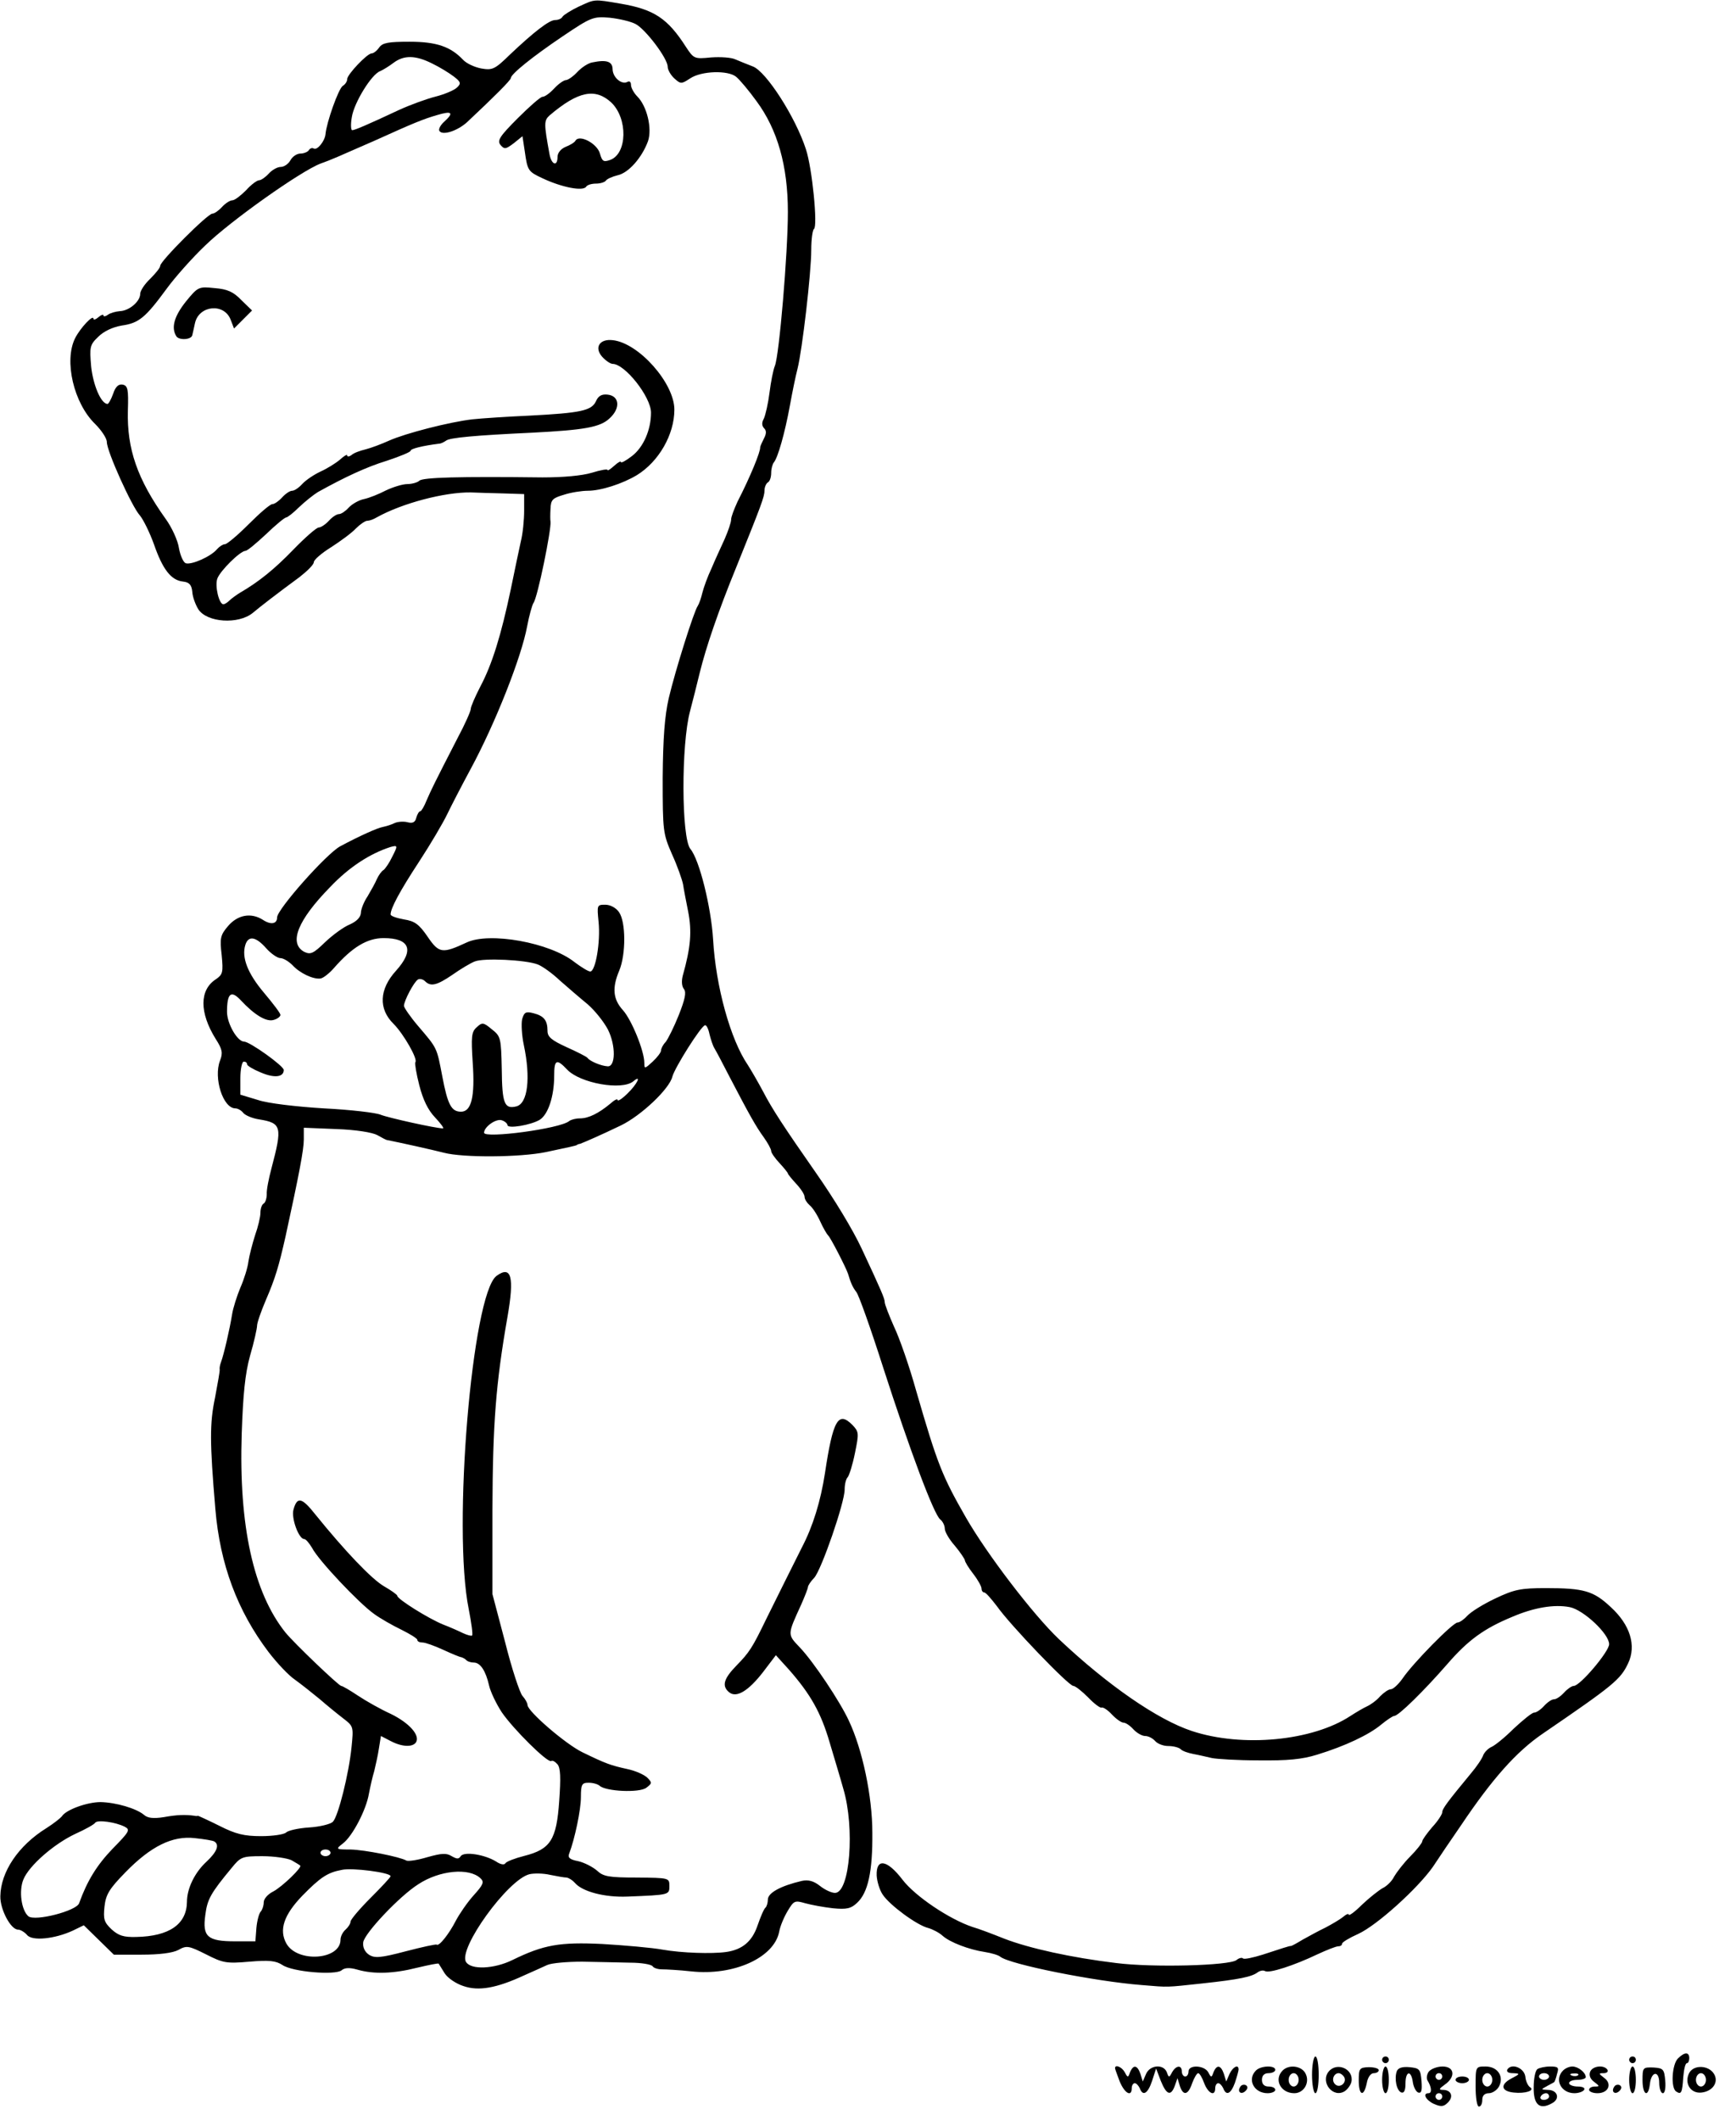 <?xml version="1.0" standalone="no"?>
<!DOCTYPE svg PUBLIC "-//W3C//DTD SVG 20010904//EN"
 "http://www.w3.org/TR/2001/REC-SVG-20010904/DTD/svg10.dtd">
<svg version="1.0" xmlns="http://www.w3.org/2000/svg"
 width="520pt" height="635pt" viewBox="0 0 520 635"
 preserveAspectRatio="xMidYMid meet">

<g transform="translate(0,635) scale(0.1,-0.1)"
fill="#000000" stroke="none">
<path d="M1733 6330 c-23 -11 -45 -25 -48 -30 -3 -6 -13 -10 -22 -10 -18 0
-63 -35 -135 -103 -46 -45 -53 -48 -87 -42 -20 4 -44 15 -54 26 -37 39 -79 54
-160 54 -63 0 -81 -3 -91 -17 -7 -10 -17 -18 -23 -18 -13 0 -73 -63 -73 -77 0
-7 -6 -16 -13 -20 -13 -8 -49 -110 -52 -145 -2 -21 -25 -49 -35 -43 -5 3 -11
1 -15 -5 -3 -5 -15 -10 -25 -10 -11 0 -24 -9 -30 -20 -6 -11 -19 -20 -29 -20
-10 0 -26 -9 -36 -20 -10 -11 -23 -20 -29 -20 -6 0 -24 -13 -39 -30 -16 -16
-34 -30 -41 -30 -7 0 -21 -9 -31 -20 -10 -11 -23 -20 -29 -20 -14 0 -156 -142
-156 -156 0 -6 -14 -23 -30 -39 -17 -16 -30 -36 -30 -45 0 -23 -33 -51 -61
-52 -13 -1 -30 -6 -36 -11 -7 -5 -13 -6 -13 -2 0 4 -7 2 -15 -5 -8 -7 -15 -9
-15 -5 0 15 -40 -28 -55 -58 -34 -68 -4 -195 60 -257 19 -19 35 -43 35 -54 0
-28 75 -194 99 -220 10 -12 29 -50 42 -86 26 -75 51 -108 87 -112 19 -2 26
-10 28 -31 1 -16 10 -39 18 -52 26 -40 120 -46 163 -11 20 17 73 58 141 108
23 18 42 37 42 44 0 7 23 27 52 45 28 18 62 43 74 56 13 13 28 23 34 23 6 0
18 4 28 10 77 43 204 76 282 75 19 -1 63 -2 98 -3 l62 -2 0 -50 c0 -27 -4 -69
-10 -92 -5 -24 -19 -88 -30 -143 -29 -138 -56 -225 -91 -291 -16 -31 -29 -61
-29 -68 0 -6 -17 -45 -39 -86 -72 -140 -79 -155 -93 -187 -7 -18 -16 -33 -19
-33 -4 0 -9 -9 -12 -19 -3 -14 -11 -18 -26 -14 -11 3 -29 2 -38 -2 -10 -5 -26
-10 -36 -12 -17 -3 -72 -28 -128 -58 -42 -23 -189 -189 -189 -213 0 -20 -19
-23 -43 -7 -35 22 -75 15 -104 -19 -23 -27 -25 -36 -19 -87 5 -52 3 -58 -17
-72 -50 -32 -50 -100 -1 -179 20 -31 22 -42 13 -65 -20 -52 9 -143 46 -143 7
0 18 -6 24 -14 6 -7 27 -16 47 -19 68 -11 70 -22 37 -147 -8 -30 -15 -65 -14
-77 0 -12 -4 -25 -9 -28 -6 -3 -10 -16 -10 -28 0 -12 -7 -42 -16 -67 -8 -25
-17 -60 -20 -79 -2 -18 -13 -53 -24 -78 -10 -24 -22 -61 -25 -81 -7 -44 -25
-121 -33 -142 -3 -8 -5 -18 -4 -22 1 -4 -6 -42 -14 -85 -16 -76 -16 -132 1
-333 14 -166 66 -305 159 -428 26 -34 61 -71 79 -83 18 -13 51 -39 74 -58 23
-20 55 -46 72 -59 30 -23 30 -25 24 -85 -8 -80 -40 -208 -56 -224 -7 -7 -39
-15 -71 -17 -32 -2 -63 -9 -69 -15 -6 -6 -40 -11 -75 -11 -50 0 -76 6 -125 31
-34 17 -63 30 -64 30 -2 -1 -6 -1 -10 0 -28 4 -54 3 -92 -4 -32 -5 -49 -3 -60
7 -23 19 -83 37 -130 38 -40 0 -104 -23 -116 -43 -4 -5 -24 -21 -46 -35 -84
-52 -137 -131 -138 -204 -1 -39 31 -100 53 -100 7 0 19 -7 27 -16 15 -19 83
-12 137 13 l33 16 45 -44 45 -44 83 0 c53 0 93 5 110 14 25 14 31 13 83 -13
51 -26 61 -28 130 -22 59 5 79 3 99 -10 31 -21 158 -31 177 -16 9 8 24 9 48 2
49 -14 108 -12 179 6 34 8 63 14 64 12 1 -2 9 -14 18 -29 9 -14 34 -31 56 -38
46 -16 100 -6 182 32 25 11 56 25 69 31 13 6 60 10 105 10 45 -1 109 -2 143
-3 34 0 64 -5 68 -11 3 -5 16 -9 28 -9 12 0 51 -2 87 -6 128 -14 249 41 264
119 3 17 15 45 26 63 18 30 21 31 52 22 18 -5 56 -12 83 -15 41 -4 54 -1 72
16 33 30 47 94 46 210 0 110 -30 250 -70 335 -26 57 -106 177 -147 220 -38 40
-38 37 4 129 11 25 20 48 20 52 0 4 8 17 19 28 22 25 91 225 91 264 0 16 4 32
9 37 5 6 15 38 22 73 12 59 12 63 -8 84 -42 42 -58 15 -82 -145 -13 -84 -36
-159 -69 -222 -27 -54 -74 -148 -107 -215 -42 -87 -51 -100 -89 -139 -38 -39
-45 -61 -22 -80 22 -18 58 4 102 61 l38 50 39 -43 c65 -74 96 -129 122 -218
14 -47 33 -110 41 -139 35 -117 20 -312 -25 -312 -10 0 -30 9 -45 21 -19 15
-35 19 -54 15 -64 -15 -102 -36 -102 -56 0 -9 -3 -20 -7 -24 -5 -4 -15 -28
-24 -54 -16 -47 -45 -72 -94 -79 -43 -6 -133 -3 -190 7 -33 6 -114 13 -181 17
-127 6 -175 -2 -269 -48 -55 -27 -124 -30 -139 -6 -25 39 125 247 190 263 13
3 41 3 62 -2 20 -4 42 -8 49 -8 7 -1 18 -8 25 -16 22 -26 89 -44 158 -41 126
5 125 5 125 32 0 24 -1 24 -97 25 -85 0 -101 3 -120 21 -13 11 -38 24 -56 28
-26 5 -32 11 -27 23 17 45 35 131 35 169 0 38 3 43 23 43 13 0 27 -4 33 -9 18
-17 119 -22 140 -6 17 13 18 15 3 30 -9 9 -36 21 -60 26 -50 11 -64 16 -134
50 -50 24 -165 123 -165 142 0 6 -7 18 -15 27 -8 9 -32 81 -52 161 l-38 144 0
255 c1 255 10 375 45 575 21 120 12 156 -33 123 -73 -56 -132 -757 -83 -998 8
-41 13 -77 10 -79 -2 -2 -14 1 -27 7 -12 6 -39 18 -60 26 -44 18 -137 76 -137
86 0 3 -18 16 -39 28 -37 21 -117 105 -206 215 -41 52 -55 55 -66 15 -7 -26
16 -88 32 -88 5 0 15 -12 24 -27 19 -37 140 -165 185 -197 19 -14 56 -35 83
-48 26 -13 47 -26 47 -30 0 -5 7 -8 16 -8 8 0 36 -10 62 -22 26 -12 50 -22 54
-22 3 -1 10 -4 14 -8 4 -5 15 -8 23 -8 20 0 36 -25 46 -69 4 -18 21 -54 38
-80 35 -51 137 -152 148 -146 4 3 12 -2 19 -10 9 -11 10 -40 5 -110 -8 -116
-26 -144 -104 -164 -28 -7 -54 -17 -57 -22 -3 -6 -15 -4 -28 5 -34 21 -96 31
-106 16 -6 -9 -11 -9 -27 0 -16 10 -30 9 -73 -3 -30 -9 -58 -13 -63 -10 -19
11 -124 32 -167 33 -45 0 -45 1 -23 18 29 22 70 101 78 149 4 21 11 52 16 68
4 17 11 47 14 68 l6 37 29 -15 c34 -18 66 -19 76 -4 13 21 -20 58 -75 85 -31
14 -75 39 -99 55 -24 16 -46 29 -50 29 -8 1 -139 126 -167 160 -96 120 -140
320 -131 595 4 117 10 180 25 234 12 41 21 82 21 90 0 9 12 43 26 76 29 67 39
102 59 190 41 188 55 261 55 292 l0 35 98 -4 c58 -2 107 -10 122 -18 14 -8 27
-15 30 -15 36 -7 135 -29 170 -38 57 -15 227 -14 305 2 71 15 89 19 93 21 1 2
5 3 10 4 11 4 62 26 122 55 60 29 145 109 154 146 7 27 87 154 98 154 4 1 10
-11 13 -26 4 -16 10 -35 15 -43 5 -8 25 -46 45 -85 60 -115 79 -149 103 -182
12 -17 22 -35 22 -41 0 -5 11 -21 25 -36 14 -15 25 -29 25 -31 0 -2 11 -16 25
-31 14 -15 25 -32 25 -39 0 -7 7 -18 15 -25 9 -7 23 -29 32 -49 9 -20 20 -38
23 -41 7 -5 54 -97 60 -115 8 -27 14 -41 25 -55 7 -8 43 -109 80 -225 82 -254
152 -440 171 -456 8 -6 14 -19 14 -28 0 -9 13 -32 30 -51 16 -19 29 -39 30
-43 0 -5 11 -23 25 -41 14 -18 25 -38 25 -44 0 -7 4 -12 8 -12 5 0 21 -19 38
-41 40 -57 215 -239 229 -239 6 0 26 -16 45 -35 18 -19 36 -32 40 -30 4 2 18
-7 30 -20 13 -14 29 -25 35 -25 7 0 20 -9 30 -20 10 -11 26 -20 35 -20 10 0
23 -7 30 -15 7 -8 24 -15 39 -15 15 0 31 -4 37 -9 5 -6 23 -12 39 -15 17 -3
41 -9 55 -12 14 -3 77 -7 140 -7 87 -1 130 3 175 17 85 26 156 60 192 90 17
14 35 26 39 26 13 0 89 75 158 154 63 73 111 108 196 143 65 28 126 38 172 29
41 -8 118 -80 118 -111 0 -22 -87 -125 -106 -125 -6 0 -19 -9 -29 -20 -10 -11
-23 -20 -30 -20 -7 0 -20 -9 -30 -20 -10 -11 -23 -20 -30 -20 -6 0 -33 -22
-61 -48 -27 -27 -57 -51 -67 -55 -9 -4 -20 -15 -24 -24 -3 -10 -20 -35 -37
-55 -71 -86 -86 -106 -86 -117 0 -5 -13 -26 -30 -44 -16 -19 -30 -38 -30 -43
0 -4 -16 -25 -36 -45 -20 -20 -41 -48 -48 -60 -6 -13 -22 -29 -35 -35 -12 -7
-40 -29 -62 -50 -21 -21 -39 -34 -39 -29 0 4 -8 1 -17 -7 -10 -8 -34 -22 -53
-32 -19 -9 -50 -26 -68 -36 -18 -11 -33 -19 -35 -19 -3 1 -27 -7 -85 -26 -29
-9 -56 -15 -59 -11 -3 3 -12 1 -19 -5 -21 -17 -252 -23 -361 -9 -133 16 -260
44 -335 73 -35 14 -77 30 -95 35 -69 23 -172 92 -210 142 -46 60 -79 65 -77
12 1 -18 9 -44 18 -57 21 -32 103 -92 136 -100 14 -4 33 -14 43 -23 22 -20 80
-42 127 -49 19 -3 40 -9 46 -14 28 -23 283 -74 424 -85 84 -7 70 -7 183 5 111
12 147 20 164 33 7 5 16 7 22 4 12 -8 88 17 157 50 28 13 56 24 62 24 7 0 12
3 12 8 0 4 21 17 48 29 57 26 179 137 224 201 17 26 55 82 84 124 94 140 166
221 245 275 212 145 233 162 256 211 25 53 6 115 -52 168 -52 49 -81 57 -195
57 -75 0 -94 -4 -151 -31 -36 -17 -73 -40 -84 -52 -10 -11 -23 -20 -29 -20
-14 0 -134 -122 -165 -168 -12 -17 -28 -32 -35 -32 -7 0 -21 -10 -32 -21 -10
-12 -28 -25 -39 -30 -11 -5 -33 -18 -50 -29 -114 -75 -324 -95 -475 -45 -103
34 -253 138 -398 275 -77 73 -216 255 -279 365 -71 124 -85 159 -149 380 -20
72 -50 158 -66 191 -15 34 -28 67 -28 74 0 10 -10 34 -69 160 -26 56 -83 150
-137 227 -97 139 -131 191 -158 243 -16 30 -37 66 -46 80 -52 76 -96 235 -104
376 -6 97 -41 239 -68 271 -27 33 -28 313 -1 413 8 30 21 82 29 115 19 77 55
183 109 315 75 186 85 212 85 231 0 10 5 21 10 24 6 3 10 16 10 29 0 12 4 26
8 31 12 14 33 88 48 170 7 39 17 88 23 111 14 56 41 286 41 356 0 31 4 59 8
62 12 7 -5 182 -24 239 -31 96 -119 233 -159 248 -16 6 -40 16 -52 21 -12 6
-45 8 -73 6 -50 -5 -52 -4 -75 31 -55 86 -96 113 -196 130 -82 14 -76 14 -126
-9z m171 -52 c30 -16 96 -103 96 -128 0 -9 9 -25 20 -35 19 -17 21 -17 47 0
34 23 114 25 138 5 10 -8 38 -41 61 -73 63 -85 94 -194 94 -332 0 -123 -26
-430 -39 -461 -5 -12 -12 -48 -16 -80 -4 -32 -12 -67 -17 -78 -7 -12 -6 -22 1
-29 7 -7 7 -16 -1 -31 -6 -12 -11 -23 -11 -26 1 -13 -29 -87 -68 -163 -10 -22
-19 -45 -19 -53 0 -9 -9 -35 -20 -60 -11 -24 -29 -63 -39 -87 -11 -23 -23 -56
-27 -72 -4 -17 -10 -34 -14 -40 -11 -15 -67 -192 -87 -277 -12 -53 -17 -118
-18 -238 0 -160 1 -167 28 -229 16 -35 30 -75 33 -90 2 -14 9 -50 15 -80 12
-61 8 -109 -16 -194 -4 -16 -3 -32 4 -40 7 -10 3 -30 -16 -78 -14 -35 -32 -71
-39 -80 -8 -8 -14 -20 -14 -26 0 -5 -11 -20 -25 -33 -24 -22 -25 -22 -25 -4 0
36 -38 129 -64 158 -30 33 -33 67 -11 119 20 48 20 146 -1 175 -9 13 -26 22
-41 22 -25 0 -25 -1 -20 -52 6 -59 -9 -148 -25 -148 -6 0 -27 13 -47 28 -74
59 -255 91 -323 59 -73 -34 -83 -33 -117 17 -26 38 -39 47 -71 52 -22 4 -40
10 -40 15 0 18 27 69 86 159 34 52 71 115 83 140 12 25 44 87 71 137 74 137
152 335 169 427 6 32 15 64 19 70 12 15 54 220 51 244 -1 4 -1 21 0 38 1 27 6
32 40 42 21 7 54 12 72 12 39 0 104 21 147 47 65 40 112 121 112 196 0 79
-106 199 -184 208 -40 5 -57 -22 -32 -50 11 -12 25 -21 31 -21 37 0 115 -99
115 -146 0 -52 -23 -104 -57 -130 -18 -14 -33 -22 -33 -18 0 4 -9 -1 -20 -11
-11 -10 -20 -16 -20 -13 0 4 -21 0 -47 -8 -30 -9 -86 -14 -148 -14 -251 3
-359 0 -369 -10 -5 -5 -22 -10 -36 -10 -14 0 -43 -9 -64 -19 -21 -11 -51 -23
-66 -26 -15 -3 -36 -15 -46 -26 -9 -10 -22 -19 -29 -19 -7 0 -20 -9 -30 -20
-10 -11 -24 -20 -30 -20 -7 0 -41 -30 -76 -66 -57 -59 -104 -97 -161 -130 -11
-7 -25 -17 -31 -23 -6 -6 -14 -11 -18 -11 -13 0 -26 55 -18 77 9 24 68 82 84
83 6 0 33 23 62 50 29 28 56 50 60 50 4 0 22 14 39 31 18 17 43 37 56 45 81
45 145 75 207 94 39 13 71 26 71 30 0 6 37 15 85 21 6 0 15 5 21 9 10 9 88 16
259 24 154 8 203 16 231 43 33 30 30 67 -6 71 -18 2 -28 -4 -35 -20 -13 -28
-45 -35 -200 -43 -66 -3 -142 -8 -170 -11 -69 -8 -201 -42 -250 -64 -22 -10
-54 -22 -70 -26 -17 -4 -36 -11 -42 -17 -7 -5 -13 -6 -13 -1 0 4 -10 -2 -22
-13 -13 -11 -39 -27 -59 -36 -19 -9 -43 -25 -54 -37 -10 -11 -23 -20 -30 -20
-7 0 -20 -9 -30 -20 -10 -11 -23 -20 -29 -20 -7 0 -38 -27 -71 -60 -33 -33
-65 -60 -71 -60 -6 0 -17 -7 -24 -15 -18 -22 -77 -48 -94 -42 -7 3 -16 23 -20
45 -3 22 -21 62 -40 88 -85 119 -116 210 -113 324 2 64 0 75 -16 78 -12 2 -21
-6 -28 -27 -6 -17 -14 -31 -17 -31 -20 1 -43 57 -49 112 -5 59 -4 65 21 89 17
17 43 29 71 34 51 7 71 24 134 110 24 33 76 92 116 130 75 73 285 222 345 245
34 12 53 21 165 70 115 52 142 63 183 75 46 14 53 8 22 -20 -11 -10 -17 -22
-14 -27 9 -15 55 0 84 27 81 76 130 125 130 131 0 12 66 65 155 125 86 58 92
60 141 56 28 -3 63 -11 78 -19z m-610 -118 c23 -11 52 -29 65 -39 21 -16 23
-21 10 -33 -8 -8 -36 -20 -63 -27 -28 -7 -77 -25 -110 -40 -98 -46 -134 -61
-141 -61 -4 0 -5 18 -1 40 7 43 59 128 85 137 9 4 27 15 40 25 31 23 65 23
115 -2z m-120 -2378 c-8 -17 -20 -34 -25 -38 -6 -3 -15 -16 -20 -27 -5 -12
-18 -35 -28 -52 -11 -16 -20 -39 -20 -50 -1 -13 -13 -25 -33 -34 -18 -7 -52
-32 -74 -53 -36 -35 -44 -38 -63 -29 -47 26 -19 95 78 194 57 60 119 100 181
120 22 6 22 4 4 -31z m-377 -272 c14 -16 34 -30 43 -30 9 0 25 -10 36 -21 22
-24 62 -43 84 -40 8 1 26 15 40 31 55 63 100 90 149 90 79 0 93 -36 37 -98
-50 -55 -53 -114 -7 -159 30 -30 74 -107 65 -115 -2 -3 3 -34 12 -69 11 -43
26 -74 47 -96 17 -18 28 -33 24 -33 -21 0 -165 32 -187 41 -14 6 -90 15 -170
19 -82 5 -168 15 -197 25 l-53 16 0 49 c0 28 5 50 10 50 6 0 10 -3 10 -8 0 -4
18 -15 40 -24 41 -18 70 -15 70 7 0 12 -102 85 -119 85 -20 0 -51 54 -51 89 0
56 12 66 41 35 41 -44 77 -66 99 -59 11 3 20 10 20 15 0 5 -22 34 -49 66 -49
58 -68 106 -56 144 9 28 31 25 62 -10z m814 -49 c13 -5 43 -26 66 -48 24 -21
61 -53 83 -71 22 -19 49 -53 61 -76 24 -48 23 -112 -1 -110 -19 1 -53 15 -60
25 -3 4 -31 18 -62 32 -46 21 -58 31 -58 49 0 32 -11 45 -42 53 -23 6 -28 3
-34 -18 -3 -14 -1 -49 5 -77 21 -99 12 -175 -22 -184 -36 -9 -43 8 -44 111 -2
94 -3 99 -30 120 -25 21 -29 21 -45 6 -16 -14 -17 -28 -12 -107 7 -101 -4
-146 -35 -146 -29 0 -40 21 -56 105 -17 89 -15 84 -72 151 -24 28 -43 56 -43
61 0 15 30 72 42 79 5 3 15 1 21 -5 17 -17 35 -13 82 19 24 17 54 35 67 40 26
11 153 5 189 -9z m88 -315 c39 -41 164 -63 198 -35 26 22 12 -8 -17 -36 -16
-16 -30 -25 -30 -20 0 5 -10 0 -22 -11 -35 -29 -65 -44 -91 -44 -13 0 -27 -4
-32 -8 -27 -23 -255 -53 -255 -35 0 18 37 44 54 37 9 -3 16 -10 16 -14 0 -12
71 0 97 16 25 16 43 70 43 132 0 48 7 52 39 18z m-1325 -2268 c17 -9 13 -15
-37 -66 -47 -49 -76 -96 -100 -163 -8 -23 -132 -55 -152 -39 -21 18 -29 76
-15 110 17 42 92 107 156 137 29 13 56 28 59 33 6 10 62 2 89 -12z m268 -44
c16 -10 8 -31 -23 -60 -36 -33 -59 -81 -59 -121 -1 -67 -53 -103 -152 -105
-38 -1 -53 4 -74 23 -22 21 -25 30 -21 68 4 36 14 53 63 103 76 78 141 110
208 102 28 -3 53 -7 58 -10z m348 -34 c0 -5 -7 -10 -15 -10 -8 0 -15 5 -15 10
0 6 7 10 15 10 8 0 15 -4 15 -10z m-117 -22 c12 -7 24 -14 26 -16 8 -4 -54
-64 -81 -78 -16 -8 -28 -22 -28 -32 0 -10 -4 -22 -9 -28 -5 -5 -11 -27 -13
-49 l-3 -40 -61 0 c-83 0 -98 14 -89 79 6 47 16 65 79 141 27 33 31 35 92 35
35 0 74 -6 87 -12z m297 -48 c0 -3 -27 -32 -60 -65 -33 -33 -60 -65 -60 -71 0
-6 -7 -17 -15 -24 -8 -7 -15 -20 -15 -30 0 -61 -129 -70 -162 -12 -23 41 -8
86 48 144 54 55 75 69 118 77 31 7 146 -8 146 -19z m269 -6 c12 -11 9 -19 -20
-51 -19 -21 -43 -56 -54 -77 -20 -39 -50 -77 -57 -71 -2 2 -43 -7 -93 -20 -76
-20 -93 -21 -110 -10 -12 8 -19 22 -17 37 3 26 108 138 165 174 64 42 152 50
186 18z"/>
<path d="M1774 6163 c-12 -2 -32 -15 -45 -29 -12 -13 -28 -24 -34 -24 -6 0
-22 -11 -35 -25 -13 -14 -28 -25 -35 -25 -6 0 -39 -29 -74 -64 -55 -55 -62
-67 -52 -80 12 -14 16 -13 40 5 l26 21 7 -46 c8 -57 10 -60 53 -80 57 -27 122
-40 131 -25 3 5 16 9 29 9 13 0 26 4 30 9 3 5 19 12 35 16 33 7 73 53 91 102
13 38 -3 105 -32 134 -10 10 -19 26 -19 35 0 8 -4 12 -10 9 -17 -10 -44 12
-45 37 0 24 -18 30 -61 21z m57 -120 c50 -48 48 -153 -3 -172 -20 -7 -24 -5
-31 19 -8 30 -61 58 -73 39 -3 -6 -17 -14 -30 -19 -14 -6 -24 -18 -24 -30 0
-30 -18 -24 -24 8 -17 93 -17 101 1 117 85 72 136 82 184 38z"/>
<path d="M557 5447 c-35 -44 -45 -78 -29 -104 8 -13 45 -11 48 3 1 5 5 21 8
36 12 54 88 61 107 10 l10 -26 27 27 27 27 -32 31 c-24 25 -42 33 -80 36 -48
5 -50 4 -86 -40z"/>
<path d="M5026 184 c-18 -18 -22 -89 -5 -99 15 -10 18 -4 21 43 2 23 6 42 11
42 4 0 7 7 7 15 0 19 -14 19 -34 -1z"/>
<path d="M3930 135 c0 -30 5 -55 10 -55 6 0 10 25 10 55 0 30 -4 55 -10 55 -5
0 -10 -25 -10 -55z"/>
<path d="M4140 180 c0 -5 5 -10 10 -10 6 0 10 5 10 10 0 6 -4 10 -10 10 -5 0
-10 -4 -10 -10z"/>
<path d="M4880 180 c0 -5 5 -10 10 -10 6 0 10 5 10 10 0 6 -4 10 -10 10 -5 0
-10 -4 -10 -10z"/>
<path d="M3340 155 c0 -3 7 -21 14 -40 15 -36 36 -47 36 -20 0 8 4 15 9 15 5
0 11 -7 15 -15 9 -25 24 -17 37 22 l12 37 14 -37 c17 -42 30 -47 42 -15 l8 23
7 -23 c10 -31 25 -28 37 8 6 16 14 30 18 30 4 0 12 -13 18 -30 12 -31 33 -41
33 -15 0 8 4 15 9 15 5 0 11 -7 15 -15 9 -24 23 -17 35 16 6 18 11 36 11 40 0
17 -17 8 -27 -13 l-10 -23 -7 23 c-9 26 -21 29 -31 5 -6 -17 -7 -17 -16 0 -12
21 -59 23 -59 2 0 -8 -4 -15 -10 -15 -5 0 -10 7 -10 15 0 20 -17 19 -29 -2 -9
-17 -10 -17 -16 0 -10 25 -50 22 -62 -5 l-10 -23 -7 23 c-9 26 -21 29 -31 5
-6 -17 -7 -17 -16 0 -9 16 -29 24 -29 12z"/>
<path d="M3762 148 c-27 -27 -6 -68 35 -68 13 0 23 5 23 10 0 6 -9 10 -20 10
-13 0 -20 7 -20 20 0 13 7 20 20 20 11 0 20 5 20 10 0 14 -43 13 -58 -2z"/>
<path d="M3842 148 c-27 -27 -6 -68 35 -68 29 0 48 33 33 60 -12 22 -49 27
-68 8z m48 -28 c0 -11 -7 -20 -15 -20 -8 0 -15 9 -15 20 0 11 7 20 15 20 8 0
15 -9 15 -20z"/>
<path d="M3980 145 c-26 -32 13 -81 48 -59 9 6 18 19 20 28 8 38 -43 61 -68
31z m46 -16 c10 -17 -13 -36 -27 -22 -12 12 -4 33 11 33 5 0 12 -5 16 -11z"/>
<path d="M4070 118 c0 -45 15 -51 24 -8 3 18 12 30 21 30 8 0 15 4 15 9 0 5
-13 9 -30 9 -28 -1 -30 -4 -30 -40z"/>
<path d="M4140 120 c0 -22 5 -40 10 -40 6 0 10 18 10 40 0 22 -4 40 -10 40 -5
0 -10 -18 -10 -40z"/>
<path d="M4184 146 c-8 -22 -1 -59 14 -64 8 -2 12 7 12 27 0 38 17 41 22 4 2
-14 9 -28 16 -31 10 -3 12 6 10 34 -3 36 -6 39 -36 42 -21 2 -34 -2 -38 -12z"/>
<path d="M4280 145 c-6 -8 -8 -20 -4 -27 12 -19 14 -38 3 -38 -19 0 -8 -21 16
-32 21 -9 29 -9 42 4 18 18 10 38 -15 38 -13 0 -12 3 6 16 33 23 29 54 -7 54
-16 0 -34 -7 -41 -15z m40 -15 c0 -5 -4 -10 -10 -10 -5 0 -10 5 -10 10 0 6 5
10 10 10 6 0 10 -4 10 -10z m0 -60 c0 -5 -4 -10 -10 -10 -5 0 -10 5 -10 10 0
6 5 10 10 10 6 0 10 -4 10 -10z"/>
<path d="M4420 100 c0 -33 4 -60 10 -60 6 0 10 9 10 20 0 13 7 20 20 20 10 0
24 9 30 20 16 30 -4 60 -40 60 -30 0 -30 0 -30 -60z m50 20 c0 -11 -7 -20 -15
-20 -8 0 -15 9 -15 20 0 11 7 20 15 20 8 0 15 -9 15 -20z"/>
<path d="M4515 151 c-3 -7 3 -11 17 -11 22 -1 22 -2 -5 -16 -34 -18 -31 -38 7
-42 34 -4 65 6 49 16 -6 4 -13 18 -14 32 -4 26 -41 41 -54 21z"/>
<path d="M4605 152 c-6 -4 -11 -28 -11 -54 -1 -53 18 -69 55 -48 25 13 17 40
-13 40 -21 1 -21 1 -1 12 11 6 21 11 21 12 1 1 5 11 8 24 6 19 4 22 -21 22
-15 0 -33 -4 -38 -8z m35 -22 c0 -5 -7 -10 -15 -10 -8 0 -15 5 -15 10 0 6 7
10 15 10 8 0 15 -4 15 -10z m0 -60 c0 -5 -7 -10 -16 -10 -8 0 -12 5 -9 10 3 6
10 10 16 10 5 0 9 -4 9 -10z"/>
<path d="M4682 148 c-27 -27 -6 -68 34 -68 13 0 26 5 29 10 4 6 -5 10 -19 10
-14 0 -26 5 -26 10 0 6 11 10 25 10 14 0 25 4 25 8 0 14 -23 32 -40 32 -9 0
-21 -5 -28 -12z m45 -14 c-3 -3 -12 -4 -19 -1 -8 3 -5 6 6 6 11 1 17 -2 13 -5z"/>
<path d="M4763 144 c-4 -11 1 -22 12 -30 17 -13 17 -14 2 -14 -9 0 -17 -4 -17
-10 0 -5 11 -10 25 -10 33 0 45 28 20 46 -17 13 -17 14 -1 14 9 0 14 5 11 10
-10 16 -45 12 -52 -6z"/>
<path d="M4880 120 c0 -22 5 -40 10 -40 6 0 10 18 10 40 0 22 -4 40 -10 40 -5
0 -10 -18 -10 -40z"/>
<path d="M4920 119 c0 -44 17 -54 22 -12 4 39 28 42 28 4 0 -17 5 -31 11 -31
6 0 9 16 7 38 -3 34 -6 37 -35 39 -32 1 -33 0 -33 -38z"/>
<path d="M5060 141 c-16 -31 4 -63 37 -59 34 4 52 32 37 56 -16 26 -60 28 -74
3z m50 -21 c0 -11 -7 -20 -15 -20 -8 0 -15 9 -15 20 0 11 7 20 15 20 8 0 15
-9 15 -20z"/>
<path d="M4360 120 c0 -5 9 -10 20 -10 11 0 20 5 20 10 0 6 -9 10 -20 10 -11
0 -20 -4 -20 -10z"/>
<path d="M3715 99 c-10 -15 3 -25 16 -12 7 7 7 13 1 17 -6 3 -14 1 -17 -5z"/>
<path d="M4835 99 c-10 -15 3 -25 16 -12 7 7 7 13 1 17 -6 3 -14 1 -17 -5z"/>
</g>
</svg>
